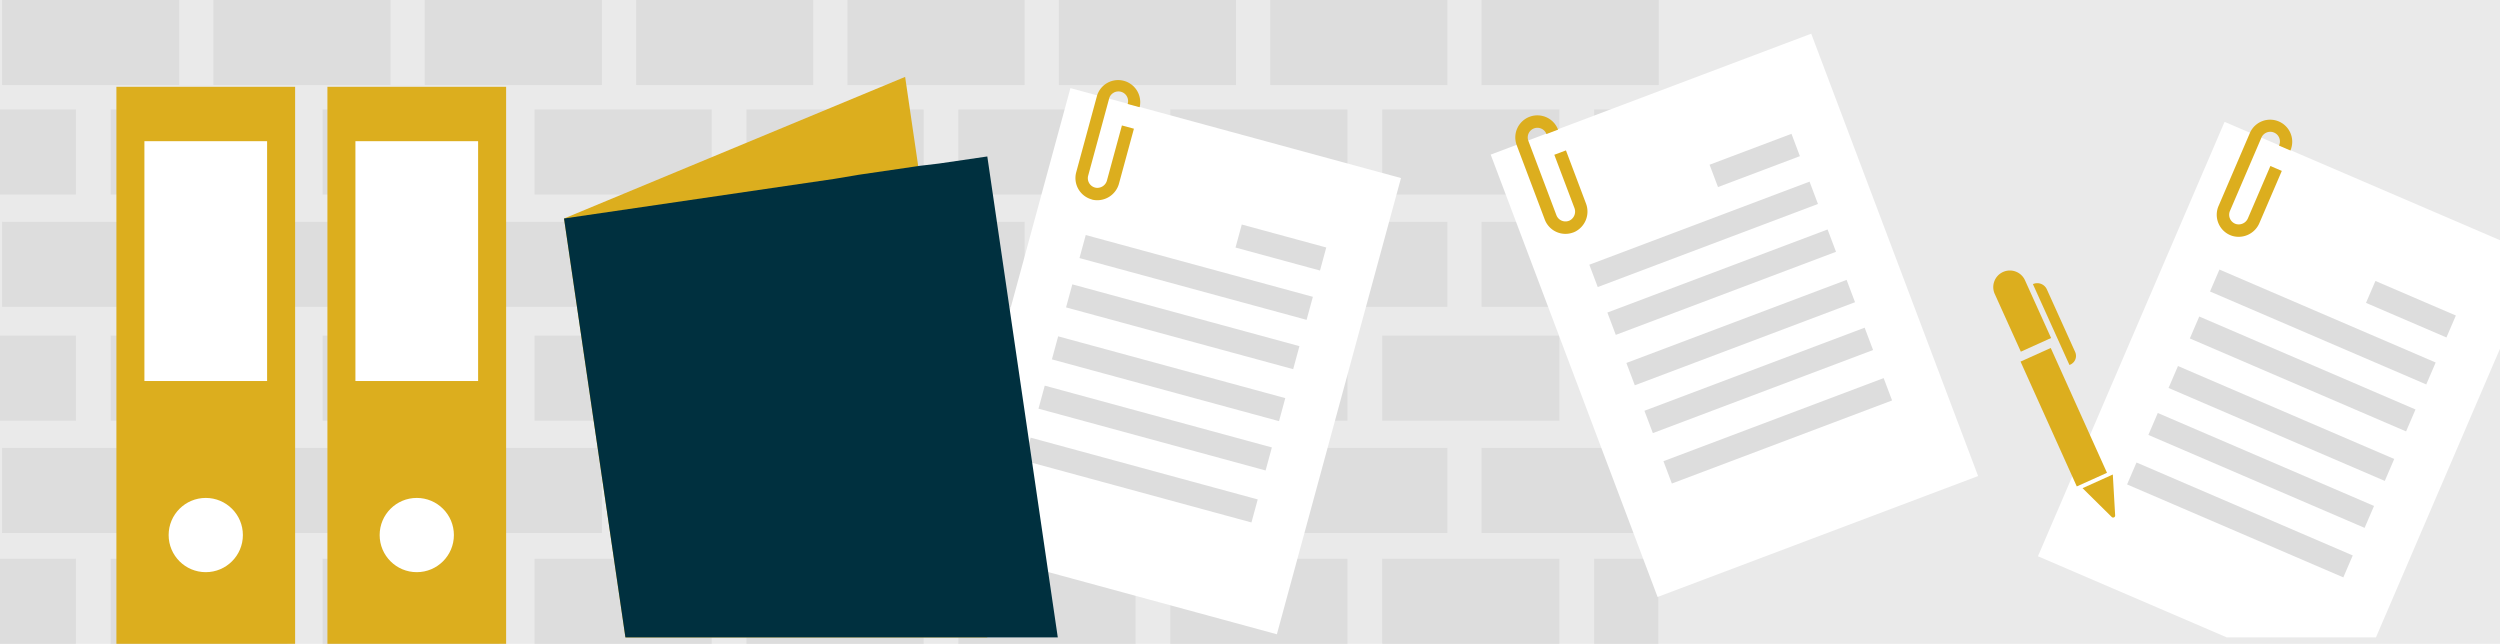 <svg xmlns="http://www.w3.org/2000/svg" viewBox="0 0 1996 514"><defs><style>.cls-1{fill:#eaeaea;}.cls-2{fill:#ddd;}.cls-3{fill:#dcae1e;}.cls-4{fill:#fff;}.cls-5{fill:#00303f;}</style></defs><title>Docs</title><g id="Layer_2" data-name="Layer 2"><g id="Layer_1-2" data-name="Layer 1"><rect class="cls-1" width="1996" height="514"/><rect class="cls-2" x="1182.88" y="177.07" width="141.45" height="67.9"/><rect class="cls-2" x="1103.56" y="87.4" width="141.45" height="67.9"/><rect class="cls-2" x="1272.76" y="87.4" width="51.24" height="67.9"/><rect class="cls-2" y="87.4" width="60.63" height="67.9"/><rect class="cls-2" x="257.57" y="87.4" width="141.45" height="67.9"/><rect class="cls-2" x="88.37" y="87.4" width="141.45" height="67.9"/><rect class="cls-2" x="595.96" y="87.4" width="141.47" height="67.9"/><rect class="cls-2" x="426.77" y="87.4" width="141.45" height="67.9"/><rect class="cls-2" x="507.87" y="177.07" width="141.45" height="67.9"/><rect class="cls-2" x="339.12" y="177.07" width="141.45" height="67.9"/><rect class="cls-2" x="934.36" y="87.4" width="141.45" height="67.9"/><rect class="cls-2" x="765.16" y="87.4" width="141.45" height="67.9"/><rect class="cls-2" x="845.38" y="177.07" width="141.45" height="67.9"/><rect class="cls-2" x="676.63" y="177.07" width="141.45" height="67.9"/><rect class="cls-2" x="1014.13" y="177.07" width="141.45" height="67.9"/><rect class="cls-2" x="170.37" y="177.07" width="141.45" height="67.9"/><rect class="cls-2" x="1.62" y="177.07" width="141.45" height="67.9"/><rect class="cls-2" x="1182.88" y="357.64" width="141.45" height="67.9"/><rect class="cls-2" x="1103.56" y="267.97" width="141.45" height="67.9"/><rect class="cls-2" x="1272.76" y="267.97" width="51.24" height="67.9"/><rect class="cls-2" y="267.97" width="60.63" height="67.9"/><rect class="cls-2" x="257.57" y="267.97" width="141.45" height="67.9"/><rect class="cls-2" x="88.37" y="267.97" width="141.45" height="67.9"/><rect class="cls-2" x="595.96" y="267.97" width="141.47" height="67.9"/><rect class="cls-2" x="426.77" y="267.97" width="141.45" height="67.9"/><rect class="cls-2" x="507.87" y="357.64" width="141.45" height="67.9"/><rect class="cls-2" x="339.12" y="357.64" width="141.45" height="67.9"/><rect class="cls-2" x="934.36" y="267.97" width="141.45" height="67.9"/><rect class="cls-2" x="765.16" y="267.97" width="141.45" height="67.9"/><rect class="cls-2" x="845.38" y="357.64" width="141.45" height="67.9"/><rect class="cls-2" x="676.63" y="357.64" width="141.45" height="67.9"/><rect class="cls-2" x="1014.13" y="357.64" width="141.45" height="67.9"/><rect class="cls-2" x="170.37" y="357.64" width="141.45" height="67.9"/><rect class="cls-2" x="1.62" y="357.64" width="141.45" height="67.9"/><rect class="cls-2" x="1103.56" y="446.1" width="141.45" height="67.9"/><rect class="cls-2" x="1272.76" y="446.1" width="51.24" height="67.9"/><rect class="cls-2" y="446.1" width="60.63" height="67.9"/><rect class="cls-2" x="257.57" y="446.1" width="141.45" height="67.9"/><rect class="cls-2" x="88.37" y="446.1" width="141.45" height="67.9"/><rect class="cls-2" x="595.96" y="446.1" width="141.47" height="67.9"/><rect class="cls-2" x="426.77" y="446.1" width="141.45" height="67.9"/><rect class="cls-2" x="934.36" y="446.1" width="141.45" height="67.9"/><rect class="cls-2" x="765.16" y="446.1" width="141.45" height="67.9"/><rect class="cls-2" x="1182.88" width="141.45" height="67.9"/><rect class="cls-2" x="507.87" width="141.45" height="67.9"/><rect class="cls-2" x="339.12" width="141.45" height="67.9"/><rect class="cls-2" x="845.38" width="141.45" height="67.9"/><rect class="cls-2" x="676.63" width="141.45" height="67.9"/><rect class="cls-2" x="1014.13" width="141.45" height="67.9"/><rect class="cls-2" x="170.37" width="141.45" height="67.9"/><rect class="cls-2" x="1.62" width="141.45" height="67.9"/><rect class="cls-3" x="92.94" y="69.32" width="142.68" height="444.69"/><rect class="cls-4" x="115.3" y="112.72" width="97.95" height="191.48"/><circle class="cls-4" cx="164.28" cy="427.18" r="29.64"/><rect class="cls-3" x="261.41" y="69.32" width="142.68" height="444.69"/><rect class="cls-4" x="283.77" y="112.72" width="97.95" height="191.48"/><circle class="cls-4" cx="332.75" cy="427.18" r="29.64"/><rect class="cls-4" x="800.27" y="99.66" width="273.52" height="377.48" transform="translate(1765.49 812.66) rotate(-164.78)"/><rect class="cls-2" x="945.55" y="127.59" width="19.06" height="187.92" transform="translate(490.51 1084.93) rotate(-74.78)"/><rect class="cls-2" x="934.83" y="166.97" width="19.06" height="187.92" transform="translate(444.61 1103.63) rotate(-74.78)"/><rect class="cls-2" x="923.53" y="208.47" width="19.06" height="187.92" transform="translate(396.23 1123.33) rotate(-74.78)"/><rect class="cls-2" x="912.82" y="247.85" width="19.06" height="187.92" transform="translate(350.33 1142.03) rotate(-74.78)"/><rect class="cls-2" x="901.52" y="289.36" width="19.06" height="187.92" transform="translate(301.95 1161.74) rotate(-74.78)"/><rect class="cls-2" x="1013.2" y="162.71" width="19.06" height="69.9" transform="translate(563.44 1132.59) rotate(-74.78)"/><path class="cls-3" d="M871.67,159.29c.52.14,1.06.26,1.6.36a18,18,0,0,0,20.15-13.14l11.9-43.75-9.58-2.6-11.9,43.75a8,8,0,0,1-8.86,6,7.75,7.75,0,0,1-6.18-9.67L885.44,79a7.71,7.71,0,1,1,14.88,4l9.57,2.6a17.63,17.63,0,0,0-34-9.26l-16.64,61.19a17.69,17.69,0,0,0,12.45,21.7Z"/><polygon class="cls-3" points="788.25 508.92 499.34 508.92 450.32 174.45 722.66 61.38 733.09 132.58 769.71 382.45 769.71 382.46 778.27 440.81 788.25 508.92"/><polygon class="cls-5" points="844.54 508.92 499.34 508.92 450.32 174.45 666.29 142.79 685.57 139.54 733.09 132.58 734.43 132.38 749.6 130.58 788.26 124.92 806.3 247.97 806.78 251.26 821.77 353.58 821.77 353.6 824.11 369.53 836.89 456.76 844.54 508.92"/><rect class="cls-4" x="1248.01" y="63.13" width="273.52" height="377.48" transform="translate(2769.28 -1.39) rotate(159.33)"/><rect class="cls-2" x="1266.23" y="177.6" width="187.92" height="19.06" transform="translate(21.5 492.14) rotate(-20.67)"/><rect class="cls-2" x="1280.64" y="215.78" width="187.92" height="19.06" transform="translate(8.95 499.69) rotate(-20.67)"/><rect class="cls-2" x="1295.82" y="256.03" width="187.92" height="19.06" transform="translate(-4.28 507.64) rotate(-20.67)"/><rect class="cls-2" x="1310.23" y="294.21" width="187.92" height="19.06" transform="translate(-16.83 515.18) rotate(-20.67)"/><rect class="cls-2" x="1325.41" y="334.46" width="187.92" height="19.06" transform="translate(-30.06 523.13) rotate(-20.67)"/><rect class="cls-2" x="1366.04" y="118.59" width="69.9" height="19.06" transform="translate(44.95 502.75) rotate(-20.67)"/><path class="cls-3" d="M1256.12,185.59c.51-.19,1-.41,1.51-.65a18,18,0,0,0,8.62-22.45l-16-42.42-9.29,3.5L1257,166a8,8,0,0,1-3.69,10,7.76,7.76,0,0,1-10.68-4.21l-22.39-59.33a7.71,7.71,0,0,1,14.43-5.44l9.28-3.51a17.63,17.63,0,0,0-33,12.45l22.39,59.33a17.67,17.67,0,0,0,22.8,10.28Z"/><polygon class="cls-4" points="1996 191.78 1996 278.4 1896.95 508.92 1777.92 508.92 1627.09 444.12 1776.11 97.3 1796.41 106.02 1805.54 109.94 1819.69 116.02 1828.81 119.94 1996 191.78"/><rect class="cls-2" x="1844.93" y="167.06" width="19.06" height="187.92" transform="translate(882.42 1861.73) rotate(-66.74)"/><rect class="cls-2" x="1828.82" y="204.56" width="19.06" height="187.92" transform="translate(838.22 1869.62) rotate(-66.74)"/><rect class="cls-2" x="1811.83" y="244.08" width="19.06" height="187.92" transform="translate(791.63 1877.93) rotate(-66.74)"/><rect class="cls-2" x="1795.72" y="281.57" width="19.06" height="187.92" transform="translate(747.43 1885.82) rotate(-66.74)"/><rect class="cls-2" x="1778.73" y="321.09" width="19.06" height="187.92" transform="translate(700.84 1894.13) rotate(-66.74)"/><rect class="cls-2" x="1915.26" y="211.87" width="19.06" height="69.9" transform="translate(938.02 1917.75) rotate(-66.74)"/><path class="cls-3" d="M1780.57,187.72c.5.21,1,.41,1.55.58a18,18,0,0,0,21.78-10.2l17.9-41.65-9.12-3.92-17.9,41.66a8,8,0,0,1-9.61,4.66,7.76,7.76,0,0,1-4.77-10.44l25-58.26a7.71,7.71,0,1,1,14.16,6.08l9.12,3.92a17.63,17.63,0,1,0-32.4-13.92l-25,58.26a17.68,17.68,0,0,0,9.29,23.23Z"/><rect class="cls-3" x="1637.13" y="275.62" width="26.5" height="109.53" transform="matrix(0.91, -0.41, 0.41, 0.91, 10.41, 709.1)"/><path class="cls-3" d="M1686,412.76l-23.28-23,24.15-10.91,1.87,32.67A1.61,1.61,0,0,1,1686,412.76Z"/><path class="cls-3" d="M1599.13,214.42h26.5a0,0,0,0,1,0,0V265a13.25,13.25,0,0,1-13.25,13.25h0A13.25,13.25,0,0,1,1599.13,265V214.42a0,0,0,0,1,0,0Z" transform="translate(3183.11 -193.32) rotate(155.68)"/><path class="cls-3" d="M1644.91,222.07h.82a0,0,0,0,1,0,0v70.86a0,0,0,0,1,0,0h0a8.42,8.42,0,0,1-8.42-8.42V229.66a7.59,7.59,0,0,1,7.59-7.59Z" transform="translate(3243.4 -183.99) rotate(155.68)"/></g></g></svg>